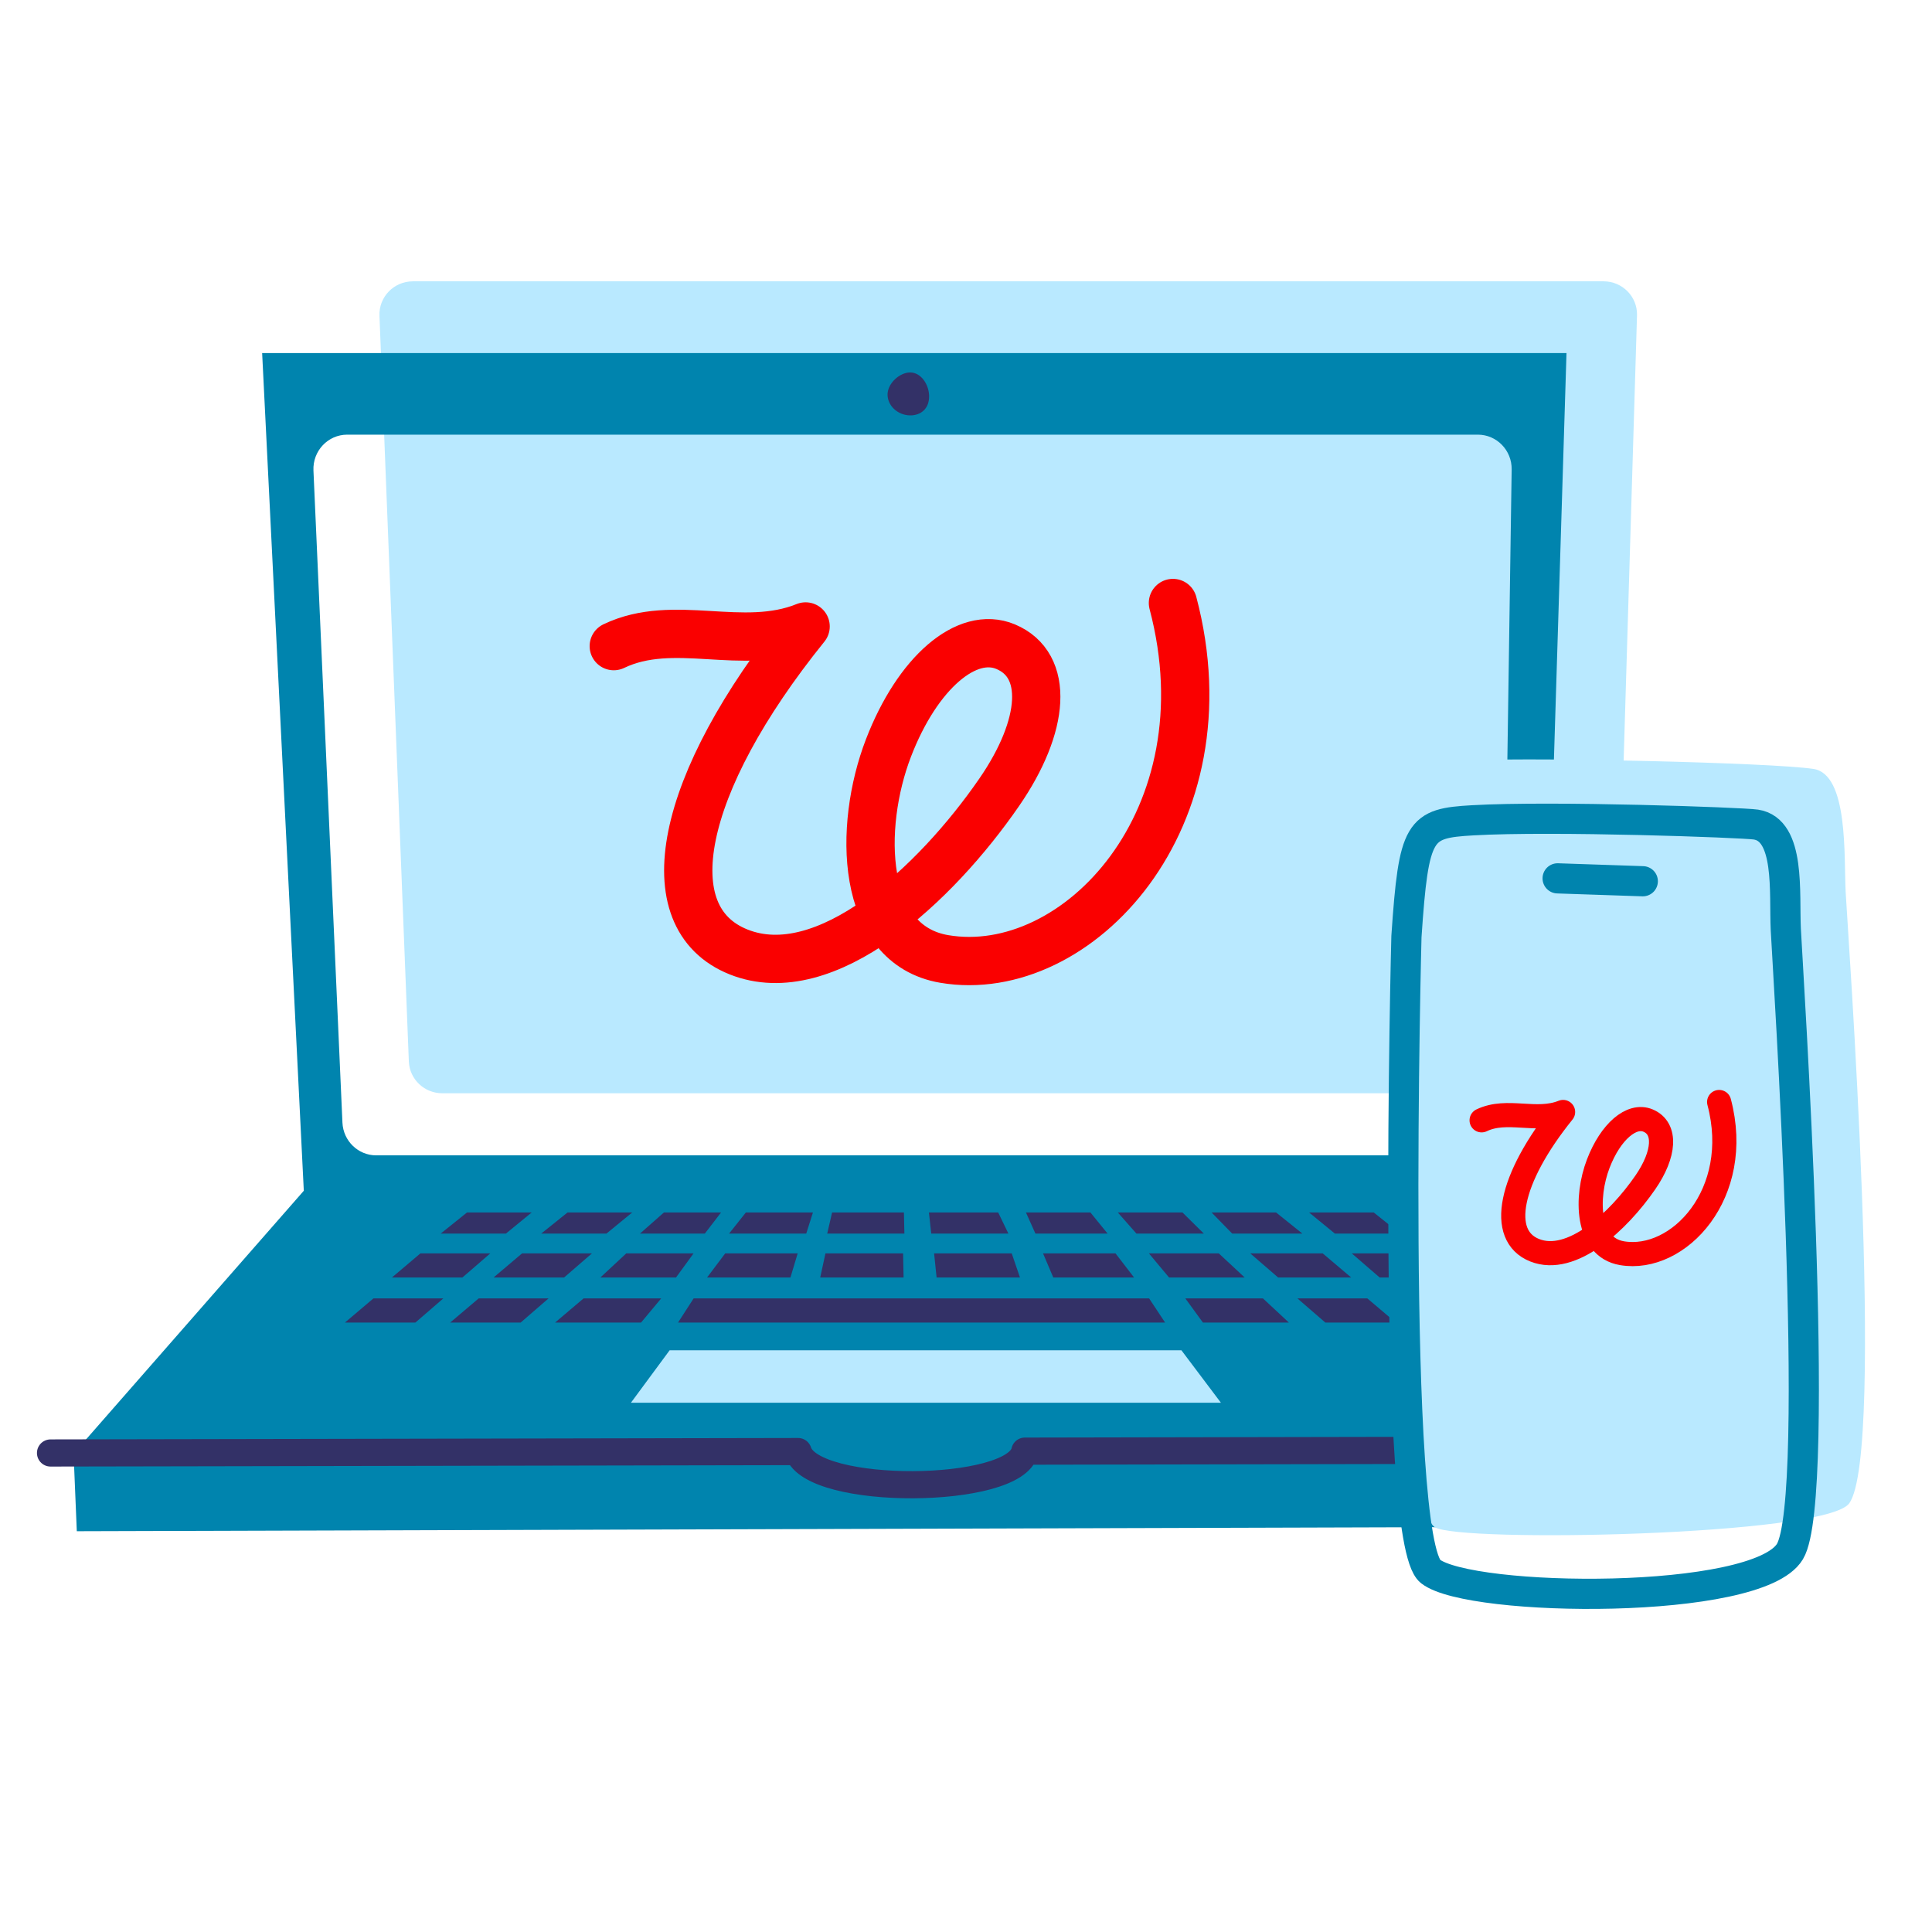 <?xml version="1.0" encoding="UTF-8" standalone="no"?>
<!-- Created with Inkscape (http://www.inkscape.org/) -->

<svg
   version="1.1"
   id="svg2"
   xml:space="preserve"
   width="213.333"
   height="213.333"
   viewBox="0 0 213.333 213.333"
   sodipodi:docname="PS_Digital_160x160_RGB.ai"
   xmlns:inkscape="http://www.inkscape.org/namespaces/inkscape"
   xmlns:sodipodi="http://sodipodi.sourceforge.net/DTD/sodipodi-0.dtd"
   xmlns="http://www.w3.org/2000/svg"
   xmlns:svg="http://www.w3.org/2000/svg"><defs
     id="defs6"><clipPath
       clipPathUnits="userSpaceOnUse"
       id="clipPath16"><path
         d="M 0,160 H 160 V 0 H 0 Z"
         id="path14" /></clipPath></defs><sodipodi:namedview
     id="namedview4"
     pagecolor="#ffffff"
     bordercolor="#666666"
     borderopacity="1.0"
     inkscape:pageshadow="2"
     inkscape:pageopacity="0.0"
     inkscape:pagecheckerboard="0" /><g
     id="g8"
     inkscape:groupmode="layer"
     inkscape:label="PS_Digital_160x160_RGB"
     transform="matrix(1.333,0,0,-1.333,0,213.333)"><g
       id="g10"><g
         id="g12"
         clip-path="url(#clipPath16)"><g
           id="g18"
           transform="translate(34.203,136.736)"><path
             d="m 0,0 h 98.632 c 1.547,0 2.794,-1.254 2.77,-2.786 l -1.855,-61.769 c -0.023,-1.499 -1.257,-2.703 -2.771,-2.703 H 2.433 c -1.483,0 -2.703,1.154 -2.769,2.621 L -2.769,-2.868 C -2.84,-1.305 -1.58,0 0,0"
             style="fill:#b9e9ff;fill-opacity:1;fill-rule:nonzero;stroke:none"
             id="path20" /></g><g
           id="g22"
           transform="translate(25.965,121.066)"><path
             d="m 0,0 2.401,-54.02 c 0.068,-1.517 1.3,-2.712 2.797,-2.712 h 90.458 c 1.53,0 2.776,1.246 2.799,2.797 l 0.801,54.02 c 0.023,1.586 -1.237,2.884 -2.8,2.884 H 2.797 C 1.201,2.969 -0.072,1.618 0,0 m 118.015,-80.177 v -7.279 L -19.603,-87.867 -19.87,-81.44 -0.799,-59.664 -4.25,9.727 H 103.798 L 101.7,-58.101 Z"
             style="fill:#0084ae;fill-opacity:1;fill-rule:nonzero;stroke:none"
             id="path24" /></g><g
           id="g26"
           transform="translate(76.962,127.301)"><path
             d="m 0,0 c 0.047,-1.125 -0.703,-1.682 -1.574,-1.67 -1.061,0.014 -1.891,0.843 -1.866,1.761 0.024,0.918 1.033,1.818 1.903,1.795 C -0.666,1.863 -0.039,0.917 0,0"
             style="fill:#333167;fill-opacity:1;fill-rule:nonzero;stroke:none"
             id="path28" /></g><g
           id="g30"
           transform="translate(101.136,43.843)"><path
             d="m 0,0 h -48.872 l 3.205,4.343 h 42.396 z"
             style="fill:#b9e9ff;fill-opacity:1;fill-rule:nonzero;stroke:none"
             id="path32" /></g><g
           id="g34"
           transform="translate(96.513,50.485)"><path
             d="m 0,0 h -40.346 l 1.289,1.998 h 37.733 z"
             style="fill:#333167;fill-opacity:1;fill-rule:nonzero;stroke:none"
             id="path36" /></g><g
           id="g38"
           transform="translate(53.103,50.485)"><path
             d="m 0,0 h -7.121 l 2.357,1.998 h 6.431 z"
             style="fill:#333167;fill-opacity:1;fill-rule:nonzero;stroke:none"
             id="path40" /></g><g
           id="g42"
           transform="translate(43.13,50.485)"><path
             d="M 0,0 H -5.838 L -3.48,1.998 H 2.309 Z"
             style="fill:#333167;fill-opacity:1;fill-rule:nonzero;stroke:none"
             id="path44" /></g><g
           id="g46"
           transform="translate(34.412,50.485)"><path
             d="M 0,0 H -5.838 L -3.48,1.998 H 2.309 Z"
             style="fill:#333167;fill-opacity:1;fill-rule:nonzero;stroke:none"
             id="path48" /></g><g
           id="g50"
           transform="translate(55.998,54.216)"><path
             d="m 0,0 h -6.266 l 2.144,1.997 h 5.576 z"
             style="fill:#333167;fill-opacity:1;fill-rule:nonzero;stroke:none"
             id="path52" /></g><g
           id="g54"
           transform="translate(65.477,54.216)"><path
             d="m 0,0 h -6.907 l 1.503,1.997 h 6.003 z"
             style="fill:#333167;fill-opacity:1;fill-rule:nonzero;stroke:none"
             id="path56" /></g><g
           id="g58"
           transform="translate(74.85,54.216)"><path
             d="m 0,0 h -6.907 l 0.434,1.997 h 6.431 z"
             style="fill:#333167;fill-opacity:1;fill-rule:nonzero;stroke:none"
             id="path60" /></g><g
           id="g62"
           transform="translate(84.491,54.216)"><path
             d="m 0,0 h -6.907 l -0.206,1.997 h 6.43 z"
             style="fill:#333167;fill-opacity:1;fill-rule:nonzero;stroke:none"
             id="path64" /></g><g
           id="g66"
           transform="translate(93.943,54.216)"><path
             d="m 0,0 h -6.693 l -0.848,1.997 h 6.003 z"
             style="fill:#333167;fill-opacity:1;fill-rule:nonzero;stroke:none"
             id="path68" /></g><g
           id="g70"
           transform="translate(46.725,54.216)"><path
             d="m 0,0 h -5.839 l 2.358,1.997 h 5.79 z"
             style="fill:#333167;fill-opacity:1;fill-rule:nonzero;stroke:none"
             id="path72" /></g><g
           id="g74"
           transform="translate(38.304,54.216)"><path
             d="m 0,0 h -5.839 l 2.358,1.997 h 5.79 z"
             style="fill:#333167;fill-opacity:1;fill-rule:nonzero;stroke:none"
             id="path76" /></g><g
           id="g78"
           transform="translate(109.785,50.485)"><path
             d="M 0,0 H 5.839 L 3.481,1.998 h -5.79 z"
             style="fill:#333167;fill-opacity:1;fill-rule:nonzero;stroke:none"
             id="path80" /></g><g
           id="g82"
           transform="translate(118.162,50.485)"><path
             d="M 0,0 H 5.839 L 3.481,1.998 h -5.79 z"
             style="fill:#333167;fill-opacity:1;fill-rule:nonzero;stroke:none"
             id="path84" /></g><g
           id="g86"
           transform="translate(99.644,50.485)"><path
             d="M 0,0 H 7.12 L 4.977,1.998 h -6.431 z"
             style="fill:#333167;fill-opacity:1;fill-rule:nonzero;stroke:none"
             id="path88" /></g><g
           id="g90"
           transform="translate(105.876,54.216)"><path
             d="M 0,0 H 6.052 L 3.694,1.997 h -6.003 z"
             style="fill:#333167;fill-opacity:1;fill-rule:nonzero;stroke:none"
             id="path92" /></g><g
           id="g94"
           transform="translate(114.286,54.216)"><path
             d="M 0,0 H 5.839 L 3.481,1.997 h -5.79 z"
             style="fill:#333167;fill-opacity:1;fill-rule:nonzero;stroke:none"
             id="path96" /></g><g
           id="g98"
           transform="translate(96.84,54.216)"><path
             d="M 0,0 H 6.266 L 4.122,1.997 h -5.79 z"
             style="fill:#333167;fill-opacity:1;fill-rule:nonzero;stroke:none"
             id="path100" /></g><g
           id="g102"
           transform="translate(58.386,57.854)"><path
             d="m 0,0 h -5.371 l 1.983,1.75 h 4.733 z"
             style="fill:#333167;fill-opacity:1;fill-rule:nonzero;stroke:none"
             id="path104" /></g><g
           id="g106"
           transform="translate(66.786,57.854)"><path
             d="m 0,0 h -6.392 l 1.391,1.75 h 5.556 z"
             style="fill:#333167;fill-opacity:1;fill-rule:nonzero;stroke:none"
             id="path108" /></g><g
           id="g110"
           transform="translate(74.916,57.854)"><path
             d="m 0,0 h -6.392 l 0.403,1.75 h 5.95 z"
             style="fill:#333167;fill-opacity:1;fill-rule:nonzero;stroke:none"
             id="path112" /></g><g
           id="g114"
           transform="translate(83.532,57.854)"><path
             d="m 0,0 h -6.392 l -0.191,1.75 h 5.737 z"
             style="fill:#333167;fill-opacity:1;fill-rule:nonzero;stroke:none"
             id="path116" /></g><g
           id="g118"
           transform="translate(91.749,57.854)"><path
             d="m 0,0 h -5.979 l -0.785,1.75 h 5.341 z"
             style="fill:#333167;fill-opacity:1;fill-rule:nonzero;stroke:none"
             id="path120" /></g><g
           id="g122"
           transform="translate(50.236,57.854)"><path
             d="m 0,0 h -5.403 l 2.181,1.75 h 5.358 z"
             style="fill:#333167;fill-opacity:1;fill-rule:nonzero;stroke:none"
             id="path124" /></g><g
           id="g126"
           transform="translate(41.908,57.854)"><path
             d="m 0,0 h -5.402 l 2.181,1.75 h 5.358 z"
             style="fill:#333167;fill-opacity:1;fill-rule:nonzero;stroke:none"
             id="path128" /></g><g
           id="g130"
           transform="translate(102.071,57.854)"><path
             d="M 0,0 H 5.814 L 3.633,1.75 h -5.342 z"
             style="fill:#333167;fill-opacity:1;fill-rule:nonzero;stroke:none"
             id="path132" /></g><g
           id="g134"
           transform="translate(110.575,57.854)"><path
             d="M 0,0 H 5.403 L 3.222,1.75 h -5.358 z"
             style="fill:#333167;fill-opacity:1;fill-rule:nonzero;stroke:none"
             id="path136" /></g><g
           id="g138"
           transform="translate(94.137,57.854)"><path
             d="M 0,0 H 5.585 L 3.814,1.75 h -5.357 z"
             style="fill:#333167;fill-opacity:1;fill-rule:nonzero;stroke:none"
             id="path140" /></g><g
           id="g142"
           transform="translate(50.843,106.517)"><path
             d="M 0,0 C 4.994,2.396 10.641,-0.496 15.891,1.629 5.352,-11.433 3.196,-22.478 10.335,-25.332 c 7.21,-2.882 16.319,5.576 21.592,13.224 3.817,5.535 4.164,10.542 0.531,12.064 -3.192,1.338 -7.293,-2.123 -9.707,-8.402 -2.509,-6.52 -2.36,-16.283 4.625,-17.468 11.001,-1.866 23.673,11.616 18.943,29.487"
             style="fill:none;stroke:#fa0000;stroke-width:4;stroke-linecap:round;stroke-linejoin:round;stroke-miterlimit:10;stroke-dasharray:none;stroke-opacity:1"
             id="path144" /></g><g
           id="g146"
           transform="translate(4.186,39.68)"><path
             d="m 0,0 61.925,0.117 c 1.164,-3.74 18.02,-3.595 18.782,0.035 l 60.767,0.115"
             style="fill:none;stroke:#333167;stroke-width:2.25;stroke-linecap:round;stroke-linejoin:round;stroke-miterlimit:10;stroke-dasharray:none;stroke-opacity:1"
             id="path148" /></g><g
           id="g150"
           transform="translate(116.777,85.936)"><path
             d="m 0,0 c 0.593,8.848 1.48,10.891 5.981,11.133 4.23,0.228 23.842,-0.187 27.454,-0.723 2.919,-0.434 2.524,-7.248 2.677,-10.229 0.15,-2.908 3.325,-46.347 0.298,-50.604 C 34.486,-53.131 3.937,-53.705 2.063,-52.395 -1.396,-49.98 0,0 0,0"
             style="fill:#b9e9ff;fill-opacity:1;fill-rule:nonzero;stroke:none"
             id="path152" /></g><g
           id="g154"
           transform="translate(116.504,82.459)"><path
             d="m 0,0 c 0.608,8.944 1.044,9.374 5.489,9.63 6.596,0.381 22.313,-0.182 23.454,-0.352 2.882,-0.43 2.338,-5.675 2.482,-8.687 0.14,-2.938 3.053,-47.035 0.342,-51.536 C 29.057,-55.446 5.309,-55.167 1.994,-52.591 -1.32,-50.014 0,0 0,0 Z"
             style="fill:none;stroke:#0084ae;stroke-width:2.5;stroke-linecap:butt;stroke-linejoin:miter;stroke-miterlimit:10;stroke-dasharray:none;stroke-opacity:1"
             id="path156" /></g><g
           id="g158"
           transform="translate(129.028,87.28)"><path
             d="M 0,0 7.055,-0.239"
             style="fill:none;stroke:#0084ae;stroke-width:2.5;stroke-linecap:round;stroke-linejoin:miter;stroke-miterlimit:10;stroke-dasharray:none;stroke-opacity:1"
             id="path160" /></g><g
           id="g162"
           transform="translate(122.731,67.236)"><path
             d="M 0,0 C 2.122,1.018 4.521,-0.21 6.75,0.692 2.273,-4.856 1.357,-9.548 4.391,-10.76 c 3.062,-1.224 6.931,2.368 9.172,5.617 1.621,2.351 1.767,4.478 0.224,5.124 -1.355,0.569 -3.098,-0.901 -4.123,-3.568 -1.065,-2.77 -1.003,-6.917 1.965,-7.42 4.673,-0.793 10.056,4.934 8.047,12.525"
             style="fill:none;stroke:#fa0000;stroke-width:2;stroke-linecap:round;stroke-linejoin:round;stroke-miterlimit:10;stroke-dasharray:none;stroke-opacity:1"
             id="path164" /></g></g></g></g></svg>
